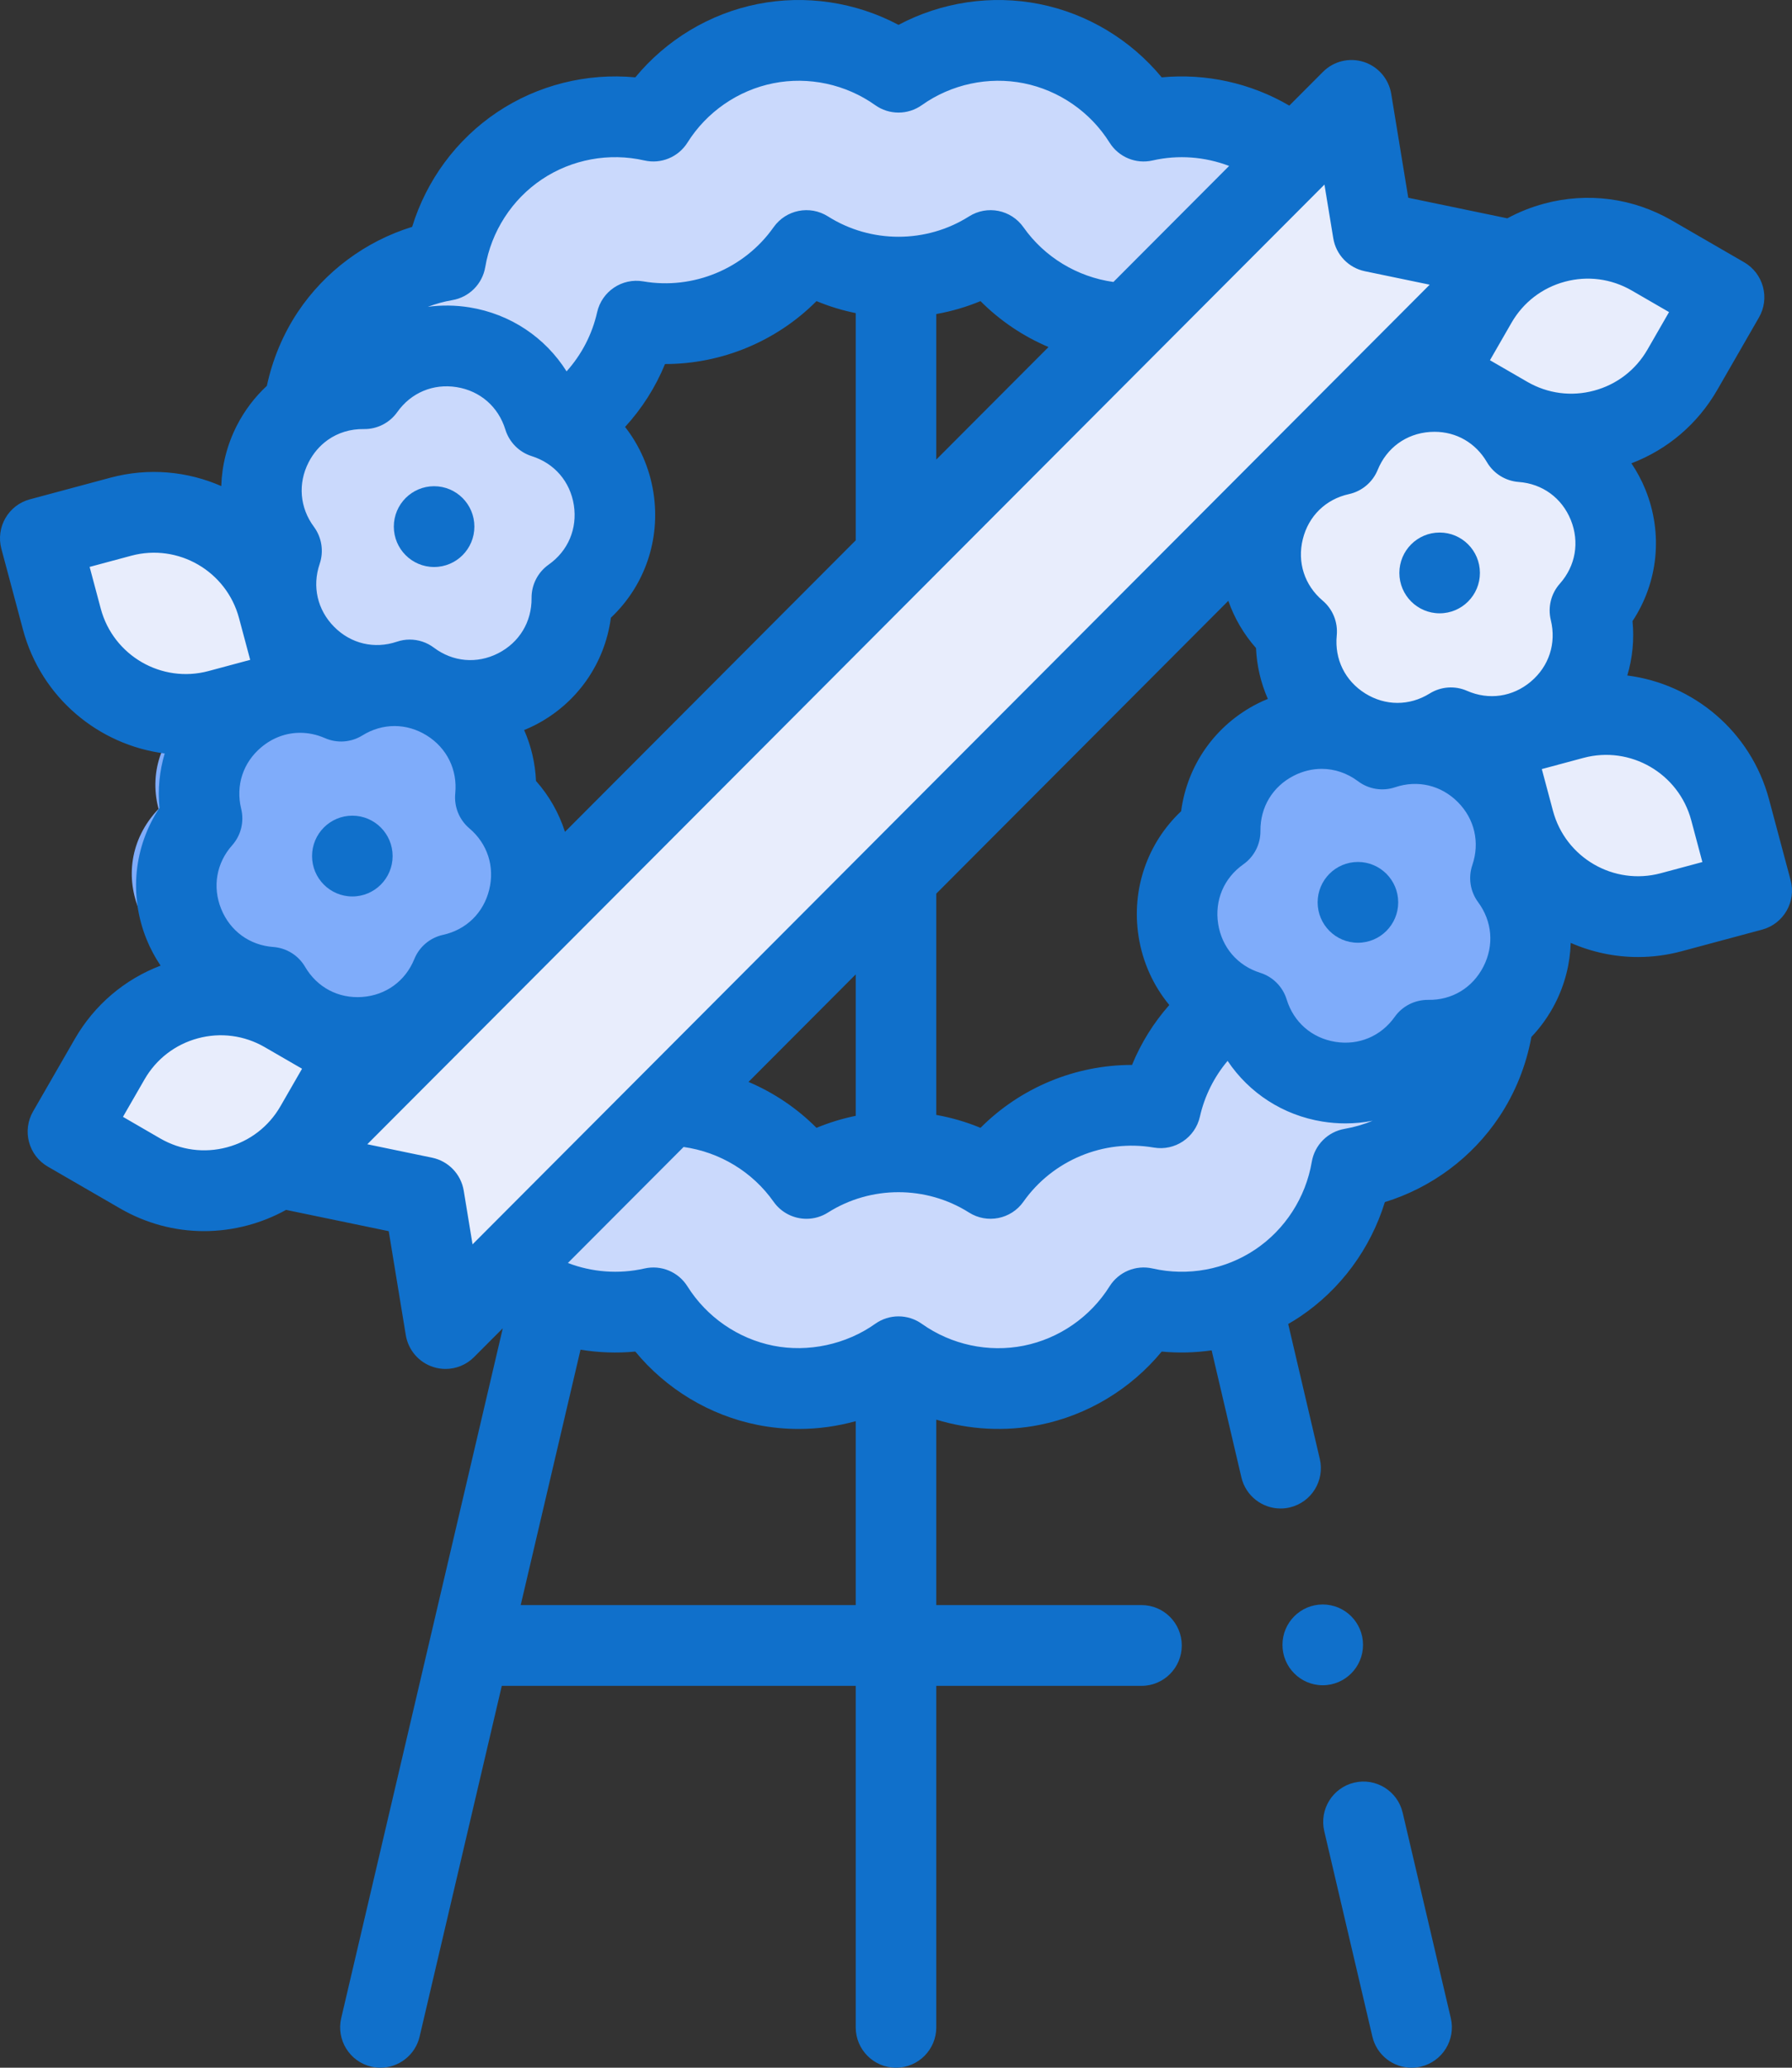 <?xml version="1.0" encoding="UTF-8"?>
<svg width="65px" height="75px" viewBox="0 0 65 75" version="1.1" xmlns="http://www.w3.org/2000/svg" xmlns:xlink="http://www.w3.org/1999/xlink">
    <rect x="0" y="0" width="65" height="75" fill="#333333" stroke="none"/>
    <title>444EFFBB-44DB-4276-9ED2-0CF651366DA7</title>
    <g id="Page-1" stroke="none" stroke-width="1" fill="none" fill-rule="evenodd">
        <g id="IMPULSIVO" transform="translate(-835, -1895)" fill-rule="nonzero">
            <g id="03-ventajas" transform="translate(1, 1452)">
                <g id="corona" transform="translate(834, 443)">
                    <path d="M28.813,50.316 C28.403,50.316 27.99,50.276 27.581,50.196 C25.86,49.856 24.361,48.818 23.438,47.36 C21.748,47.743 19.949,47.424 18.491,46.456 C17.032,45.488 16.047,43.96 15.756,42.262 C14.047,41.973 12.508,40.995 11.534,39.546 C10.559,38.098 10.238,36.311 10.623,34.633 C9.156,33.716 8.111,32.227 7.768,30.518 C7.426,28.81 7.818,27.037 8.82,25.633 C7.818,24.228 7.426,22.455 7.768,20.747 C8.111,19.038 9.155,17.549 10.623,16.633 C10.238,14.954 10.559,13.167 11.533,11.719 C12.508,10.27 14.047,9.292 15.756,9.003 C16.047,7.306 17.032,5.777 18.491,4.809 C19.949,3.842 21.748,3.522 23.438,3.905 C24.361,2.448 25.86,1.41 27.58,1.07 C29.301,0.73 31.086,1.119 32.5,2.115 C33.914,1.119 35.699,0.73 37.419,1.07 C39.14,1.41 40.639,2.447 41.562,3.905 C43.252,3.523 45.051,3.842 46.509,4.809 C47.968,5.777 48.953,7.306 49.244,9.003 C50.953,9.292 52.492,10.27 53.466,11.719 C54.441,13.167 54.762,14.954 54.377,16.633 C55.844,17.55 56.89,19.039 57.232,20.747 C57.574,22.455 57.182,24.228 56.179,25.633 C57.182,27.037 57.574,28.81 57.232,30.519 C56.889,32.227 55.844,33.716 54.377,34.633 C54.762,36.312 54.441,38.099 53.466,39.547 C52.492,40.995 50.953,41.974 49.244,42.263 C48.953,43.96 47.968,45.489 46.509,46.456 C45.051,47.424 43.252,47.743 41.562,47.361 C40.639,48.818 39.14,49.856 37.42,50.196 C35.7,50.536 33.915,50.147 32.5,49.151 C31.422,49.909 30.129,50.316 28.813,50.316 L28.813,50.316 Z M23.879,39.943 C25.926,39.943 27.897,40.93 29.098,42.62 C31.163,41.324 33.837,41.324 35.902,42.62 C37.311,40.638 39.782,39.622 42.189,40.034 C42.727,37.667 44.617,35.79 47,35.255 C46.585,32.864 47.608,30.411 49.604,29.012 C48.299,26.96 48.299,24.305 49.604,22.254 C47.608,20.854 46.585,18.402 47,16.01 C44.617,15.476 42.727,13.599 42.189,11.232 C39.781,11.644 37.311,10.628 35.902,8.646 C33.837,9.941 31.163,9.941 29.098,8.646 C27.689,10.628 25.22,11.644 22.812,11.232 C22.273,13.599 20.383,15.476 18,16.01 C18.415,18.402 17.392,20.854 15.397,22.254 C16.701,24.305 16.701,26.96 15.397,29.012 C17.392,30.411 18.415,32.864 18.001,35.255 C20.383,35.79 22.274,37.667 22.812,40.034 C23.167,39.973 23.524,39.943 23.879,39.943 L23.879,39.943 Z" id="Shape" fill="#CAD9FC"></path>
                    <polygon id="Path" fill="#E8EDFC" points="16.365 48.418 15.574 43.648 10.515 42.608 49.591 3.797 50.382 8.567 55.441 9.607"></polygon>
                    <path d="M53.053,26.039 C50.363,27.596 46.927,25.599 47.239,22.66 C44.822,20.755 45.795,17.089 48.888,16.458 C50.083,13.724 54.12,13.455 55.719,16.004 C58.876,16.22 60.397,19.719 58.293,21.925 C59.049,24.793 55.952,27.225 53.053,26.039 L53.053,26.039 Z" id="Path" fill="#E8EDFC"></path>
                    <path d="M49.825,26.402 C52.839,25.396 55.706,28.256 54.678,31.243 C56.573,33.777 54.719,37.369 51.54,37.321 C49.698,39.894 45.684,39.253 44.748,36.236 C41.715,35.292 41.088,31.304 43.689,29.488 C43.656,26.331 47.282,24.508 49.825,26.402 Z" id="Path" fill="#7FACFA"></path>
                    <path d="M62.132,9.886 L59.506,8.264 C57.275,6.887 54.422,7.704 53.134,10.09 L51.618,12.899 L54.244,14.521 C56.475,15.898 59.328,15.081 60.616,12.695 L62.132,9.886 Z" id="Path" fill="#E8EDFC"></path>
                    <path d="M63.088,32.249 L62.292,29.215 C61.616,26.638 59.023,25.108 56.5,25.799 L53.529,26.612 L54.325,29.646 C55.001,32.223 57.595,33.753 60.118,33.062 L63.088,32.249 Z" id="Path" fill="#E8EDFC"></path>
                    <path d="M10.992,25.226 C13.681,23.67 17.117,25.667 16.805,28.605 C19.223,30.511 18.249,34.177 15.157,34.808 C13.961,37.542 9.924,37.811 8.325,35.262 C5.168,35.046 3.647,31.547 5.751,29.34 C4.995,26.473 8.092,24.041 10.992,25.226 Z" id="Path" fill="#7FACFA"></path>
                    <path d="M14.219,24.864 C11.205,25.87 8.338,23.009 9.366,20.023 C7.471,17.489 9.326,13.897 12.504,13.945 C14.346,11.372 18.36,12.013 19.296,15.03 C22.33,15.974 22.956,19.962 20.355,21.778 C20.388,24.934 16.762,26.758 14.219,24.864 Z" id="Path" fill="#CAD9FC"></path>
                    <path d="M1.912,41.38 L4.538,43.002 C6.769,44.379 9.622,43.562 10.91,41.176 L12.426,38.367 L9.8,36.745 C7.569,35.368 4.716,36.185 3.428,38.571 L1.912,41.38 Z" id="Path" fill="#E8EDFC"></path>
                    <path d="M0.956,19.017 L1.752,22.051 C2.428,24.628 5.021,26.158 7.544,25.467 L10.515,24.654 L9.719,21.62 C9.043,19.043 6.45,17.513 3.926,18.204 L0.956,19.017 Z" id="Path" fill="#E8EDFC"></path>
                    <g id="Group" fill="#1070CB">
                        <path d="M50.878,65.75 C50.694,64.962 49.907,64.474 49.122,64.659 C48.337,64.844 47.849,65.632 48.034,66.42 L49.779,73.87 C49.937,74.545 50.537,75 51.2,75 C51.311,75 51.423,74.987 51.535,74.961 C52.321,74.776 52.808,73.987 52.624,73.2 L50.878,65.75 Z" id="Path"></path>
                        <path d="M64.95,31.925 L64.167,28.995 C63.506,26.521 61.416,24.806 59.026,24.501 C59.214,23.87 59.282,23.202 59.215,22.529 C60.143,21.124 60.33,19.357 59.684,17.76 C59.546,17.419 59.374,17.101 59.175,16.805 C60.487,16.306 61.578,15.378 62.289,14.143 L63.801,11.516 C63.995,11.18 64.048,10.78 63.947,10.405 C63.847,10.03 63.602,9.71 63.267,9.515 L60.647,7.999 C59.232,7.18 57.585,6.963 56.008,7.387 C55.538,7.513 55.092,7.693 54.674,7.919 L51.081,7.173 L50.463,3.404 C50.374,2.862 49.99,2.415 49.468,2.247 C48.947,2.079 48.375,2.217 47.988,2.606 L46.766,3.831 C45.371,3.013 43.743,2.654 42.138,2.806 C41.014,1.445 39.443,0.494 37.703,0.147 C35.963,-0.2 34.148,0.076 32.591,0.902 C31.033,0.075 29.218,-0.2 27.479,0.147 C25.739,0.494 24.167,1.445 23.044,2.806 C21.289,2.64 19.507,3.082 18.032,4.07 C16.557,5.057 15.468,6.539 14.95,8.228 C13.266,8.748 11.788,9.84 10.802,11.318 C10.264,12.125 9.884,13.041 9.68,13.995 C9.245,14.399 8.875,14.882 8.592,15.434 C8.235,16.133 8.049,16.882 8.026,17.631 C6.801,17.095 5.394,16.954 4.005,17.327 L1.083,18.112 C0.304,18.321 -0.159,19.124 0.05,19.906 L0.833,22.836 C1.494,25.31 3.584,27.025 5.974,27.33 C5.786,27.961 5.718,28.629 5.785,29.302 C4.857,30.706 4.67,32.473 5.316,34.07 C5.454,34.411 5.626,34.729 5.825,35.025 C4.514,35.525 3.422,36.453 2.712,37.687 L1.199,40.314 C1.005,40.65 0.952,41.05 1.053,41.425 C1.153,41.801 1.398,42.121 1.734,42.315 L4.354,43.831 C5.296,44.377 6.341,44.655 7.4,44.655 C7.931,44.655 8.466,44.585 8.992,44.444 C9.481,44.312 9.945,44.124 10.377,43.885 L14.1,44.657 L14.719,48.427 C14.808,48.969 15.192,49.415 15.713,49.583 C15.86,49.631 16.011,49.654 16.161,49.654 C16.542,49.654 16.916,49.504 17.194,49.225 L18.237,48.179 L12.377,73.2 C12.192,73.987 12.68,74.776 13.465,74.961 C13.577,74.987 13.69,75 13.8,75 C14.463,75 15.063,74.544 15.221,73.869 L18.201,61.149 L31.039,61.149 L31.039,73.535 C31.039,74.344 31.693,75 32.5,75 C33.307,75 33.961,74.344 33.961,73.535 L33.961,61.149 L41.405,61.149 C42.212,61.149 42.866,60.493 42.866,59.684 C42.866,58.875 42.212,58.219 41.405,58.219 L33.961,58.219 L33.961,51.493 C35.165,51.86 36.454,51.933 37.703,51.684 C39.443,51.337 41.014,50.386 42.138,49.024 C42.743,49.082 43.351,49.065 43.949,48.98 L45.028,53.586 C45.186,54.261 45.786,54.716 46.449,54.716 C46.559,54.716 46.672,54.704 46.784,54.677 C47.57,54.492 48.057,53.704 47.872,52.916 L46.726,48.023 C46.87,47.94 47.011,47.854 47.15,47.761 C48.624,46.773 49.713,45.291 50.232,43.602 C51.916,43.083 53.394,41.991 54.379,40.512 C54.961,39.64 55.358,38.647 55.547,37.612 C55.884,37.257 56.176,36.85 56.408,36.397 C56.765,35.698 56.951,34.949 56.974,34.201 C57.734,34.533 58.563,34.713 59.414,34.713 C59.936,34.713 60.467,34.646 60.995,34.504 L63.917,33.719 C64.696,33.509 65.159,32.706 64.95,31.925 L64.95,31.925 Z M31.039,40.473 C30.554,40.572 30.078,40.717 29.616,40.909 C28.908,40.197 28.068,39.633 27.15,39.243 L31.039,35.343 L31.039,40.473 Z M33.961,32.414 L44.554,21.793 C44.772,22.416 45.109,22.998 45.558,23.505 C45.586,24.15 45.734,24.774 45.988,25.351 C45.861,25.403 45.736,25.458 45.612,25.521 C44.079,26.299 43.062,27.755 42.842,29.425 C41.618,30.58 41.033,32.257 41.298,33.96 C41.444,34.901 41.836,35.754 42.413,36.453 C41.844,37.098 41.387,37.831 41.061,38.627 C41.058,38.627 41.055,38.627 41.052,38.627 C39.001,38.627 37.014,39.453 35.565,40.909 C35.046,40.693 34.508,40.538 33.961,40.44 L33.961,32.414 L33.961,32.414 Z M56.579,21.171 C56.259,21.531 56.137,22.026 56.252,22.494 C56.457,23.333 56.187,24.167 55.527,24.723 C54.868,25.279 54.003,25.404 53.213,25.058 C52.773,24.864 52.266,24.9 51.857,25.155 C51.124,25.61 50.251,25.609 49.519,25.152 C48.788,24.695 48.402,23.909 48.487,23.049 C48.534,22.569 48.343,22.097 47.976,21.786 C47.317,21.228 47.048,20.395 47.256,19.556 C47.463,18.717 48.089,18.106 48.931,17.922 C49.401,17.818 49.79,17.49 49.972,17.044 C50.297,16.244 51.005,15.729 51.864,15.668 C51.921,15.664 51.977,15.662 52.033,15.662 C52.825,15.662 53.526,16.064 53.933,16.761 C54.175,17.177 54.607,17.446 55.087,17.482 C55.946,17.545 56.653,18.06 56.977,18.861 C57.3,19.662 57.152,20.525 56.579,21.171 L56.579,21.171 Z M45.71,35.285 C44.888,35.026 44.318,34.362 44.185,33.508 C44.053,32.655 44.394,31.848 45.099,31.351 C45.492,31.073 45.724,30.62 45.719,30.138 C45.71,29.274 46.164,28.525 46.933,28.134 C47.258,27.969 47.601,27.888 47.941,27.888 C48.406,27.888 48.864,28.04 49.262,28.339 C49.646,28.628 50.149,28.709 50.604,28.555 C51.421,28.28 52.272,28.481 52.88,29.094 C53.488,29.706 53.684,30.56 53.405,31.377 C53.25,31.834 53.328,32.337 53.615,32.724 C54.128,33.418 54.2,34.291 53.807,35.06 C53.414,35.829 52.667,36.283 51.803,36.267 C51.321,36.264 50.869,36.49 50.59,36.883 C50.091,37.587 49.285,37.926 48.434,37.789 C47.583,37.652 46.924,37.077 46.67,36.251 C46.528,35.79 46.169,35.429 45.71,35.285 L45.71,35.285 Z M59.185,10.536 L60.54,11.32 L59.758,12.679 C59.332,13.419 58.644,13.948 57.82,14.169 C56.997,14.391 56.137,14.277 55.399,13.85 L54.044,13.066 L54.826,11.707 C55.252,10.967 55.94,10.438 56.764,10.217 C57.587,9.996 58.447,10.109 59.185,10.536 L59.185,10.536 Z M17.601,9.688 C17.821,8.393 18.57,7.233 19.655,6.506 C20.742,5.778 22.097,5.528 23.374,5.82 C23.979,5.958 24.605,5.699 24.936,5.172 C25.633,4.06 26.768,3.276 28.049,3.02 C29.33,2.765 30.677,3.054 31.746,3.814 C32.252,4.174 32.93,4.173 33.436,3.814 C34.505,3.054 35.853,2.765 37.133,3.02 C38.414,3.276 39.549,4.06 40.246,5.172 C40.576,5.699 41.202,5.959 41.807,5.82 C42.736,5.608 43.706,5.684 44.583,6.019 L40.386,10.228 C39.078,10.045 37.887,9.329 37.123,8.243 C36.674,7.606 35.807,7.433 35.149,7.85 C33.595,8.834 31.587,8.834 30.033,7.85 C29.375,7.433 28.508,7.606 28.059,8.243 C26.999,9.748 25.144,10.519 23.332,10.206 C22.565,10.074 21.83,10.567 21.659,11.327 C21.478,12.131 21.095,12.864 20.551,13.47 C19.778,12.241 18.514,11.389 17.03,11.149 C16.52,11.067 16.011,11.063 15.518,11.129 C15.804,11.021 16.101,10.938 16.406,10.886 C17.018,10.782 17.497,10.301 17.601,9.688 L17.601,9.688 Z M11.892,15.956 C12.262,15.695 12.711,15.555 13.197,15.563 C13.681,15.57 14.131,15.34 14.41,14.947 C14.909,14.243 15.715,13.905 16.566,14.042 C17.417,14.179 18.076,14.754 18.33,15.58 C18.472,16.041 18.831,16.402 19.289,16.546 C20.112,16.805 20.682,17.469 20.815,18.322 C20.947,19.176 20.606,19.983 19.901,20.48 C19.508,20.758 19.276,21.211 19.281,21.693 C19.29,22.557 18.836,23.306 18.067,23.697 C17.298,24.087 16.428,24.011 15.738,23.492 C15.482,23.299 15.174,23.199 14.862,23.199 C14.705,23.199 14.548,23.224 14.396,23.276 C13.579,23.551 12.728,23.35 12.121,22.737 C11.513,22.125 11.316,21.271 11.595,20.454 C11.75,19.997 11.672,19.494 11.385,19.106 C10.872,18.413 10.8,17.54 11.193,16.771 C11.362,16.44 11.596,16.169 11.877,15.967 C11.882,15.963 11.887,15.959 11.892,15.956 L11.892,15.956 Z M8.421,30.66 C8.741,30.299 8.863,29.805 8.748,29.336 C8.542,28.497 8.813,27.664 9.473,27.108 C9.886,26.759 10.38,26.58 10.885,26.58 C11.187,26.58 11.492,26.644 11.787,26.773 C12.227,26.966 12.734,26.93 13.143,26.676 C13.875,26.221 14.749,26.221 15.481,26.678 C16.212,27.135 16.598,27.922 16.513,28.781 C16.466,29.261 16.657,29.734 17.024,30.045 C17.683,30.602 17.952,31.436 17.744,32.275 C17.537,33.113 16.911,33.724 16.069,33.909 C15.599,34.012 15.21,34.34 15.028,34.787 C14.703,35.587 13.995,36.101 13.135,36.162 C12.275,36.224 11.503,35.815 11.067,35.07 C10.824,34.654 10.393,34.384 9.913,34.349 C9.054,34.286 8.347,33.77 8.023,32.969 C7.699,32.169 7.848,31.305 8.421,30.66 Z M20.493,30.173 C20.278,29.499 19.924,28.869 19.442,28.326 C19.414,27.681 19.266,27.057 19.012,26.48 C19.138,26.428 19.264,26.373 19.387,26.31 C20.921,25.532 21.937,24.076 22.158,22.406 C23.382,21.251 23.967,19.574 23.702,17.871 C23.563,16.978 23.202,16.164 22.673,15.486 C23.286,14.816 23.777,14.046 24.122,13.204 L24.13,13.204 C26.181,13.204 28.168,12.378 29.616,10.922 C30.078,11.114 30.555,11.259 31.039,11.357 L31.039,19.599 L20.493,30.173 Z M33.961,11.391 C34.508,11.293 35.046,11.138 35.565,10.922 C36.273,11.634 37.114,12.198 38.032,12.588 L33.961,16.669 L33.961,11.391 Z M3.655,22.078 L3.251,20.563 L4.761,20.157 C6.461,19.7 8.215,20.715 8.67,22.42 L9.075,23.934 L7.564,24.34 C5.865,24.797 4.111,23.782 3.655,22.078 L3.655,22.078 Z M5.814,41.295 L4.46,40.51 L5.242,39.152 C5.668,38.412 6.356,37.883 7.18,37.661 C8.003,37.44 8.863,37.554 9.601,37.981 L10.956,38.765 L10.174,40.123 C9.748,40.864 9.06,41.393 8.236,41.614 C7.413,41.835 6.553,41.722 5.814,41.295 Z M15.675,41.992 L13.323,41.504 L48.041,6.695 L48.361,8.642 C48.459,9.24 48.914,9.715 49.507,9.838 L51.858,10.326 L17.14,45.135 L16.821,43.189 C16.723,42.591 16.267,42.115 15.675,41.992 L15.675,41.992 Z M18.887,58.22 L21.057,48.955 C21.711,49.063 22.379,49.087 23.044,49.024 C24.167,50.386 25.739,51.337 27.478,51.684 C27.969,51.782 28.472,51.831 28.973,51.831 C29.679,51.831 30.372,51.733 31.039,51.548 L31.039,58.22 L18.887,58.22 L18.887,58.22 Z M47.581,42.143 C47.361,43.438 46.612,44.598 45.526,45.325 C44.44,46.052 43.085,46.302 41.807,46.01 C41.202,45.872 40.576,46.132 40.246,46.659 C39.548,47.771 38.414,48.555 37.133,48.811 C35.853,49.066 34.505,48.777 33.436,48.017 C32.929,47.657 32.252,47.657 31.746,48.017 C30.69,48.767 29.315,49.063 28.048,48.811 C26.768,48.555 25.633,47.771 24.935,46.659 C24.605,46.132 23.979,45.872 23.374,46.011 C22.445,46.222 21.476,46.147 20.598,45.811 L24.796,41.603 C26.103,41.786 27.294,42.502 28.059,43.588 C28.343,43.991 28.794,44.208 29.253,44.208 C29.521,44.208 29.791,44.134 30.032,43.981 C31.586,42.997 33.594,42.997 35.149,43.981 C35.806,44.397 36.674,44.224 37.122,43.588 C38.183,42.082 40.038,41.312 41.85,41.624 C42.616,41.756 43.351,41.264 43.523,40.504 C43.692,39.753 44.039,39.062 44.528,38.48 C45.307,39.644 46.535,40.45 47.969,40.681 C48.248,40.726 48.525,40.748 48.8,40.748 C49.136,40.748 49.467,40.715 49.79,40.651 C49.466,40.785 49.126,40.885 48.776,40.945 C48.164,41.049 47.685,41.529 47.581,42.143 Z M60.238,31.674 C58.538,32.13 56.785,31.115 56.33,29.411 L55.925,27.896 L57.436,27.49 C59.136,27.034 60.889,28.049 61.345,29.753 L61.749,31.268 L60.238,31.674 Z" id="Shape"></path>
                        <ellipse id="Oval" cx="52.219" cy="20.781" rx="1.461" ry="1.465"></ellipse>
                        <ellipse id="Oval" cx="49.255" cy="32.73" rx="1.461" ry="1.465"></ellipse>
                        <ellipse id="Oval" cx="47.979" cy="59.662" rx="1.461" ry="1.465"></ellipse>
                        <ellipse id="Oval" cx="12.78" cy="31.051" rx="1.461" ry="1.465"></ellipse>
                        <ellipse id="Oval" cx="15.746" cy="19.101" rx="1.461" ry="1.465"></ellipse>
                    </g>
                </g>
            </g>
        </g>
    </g>
</svg>